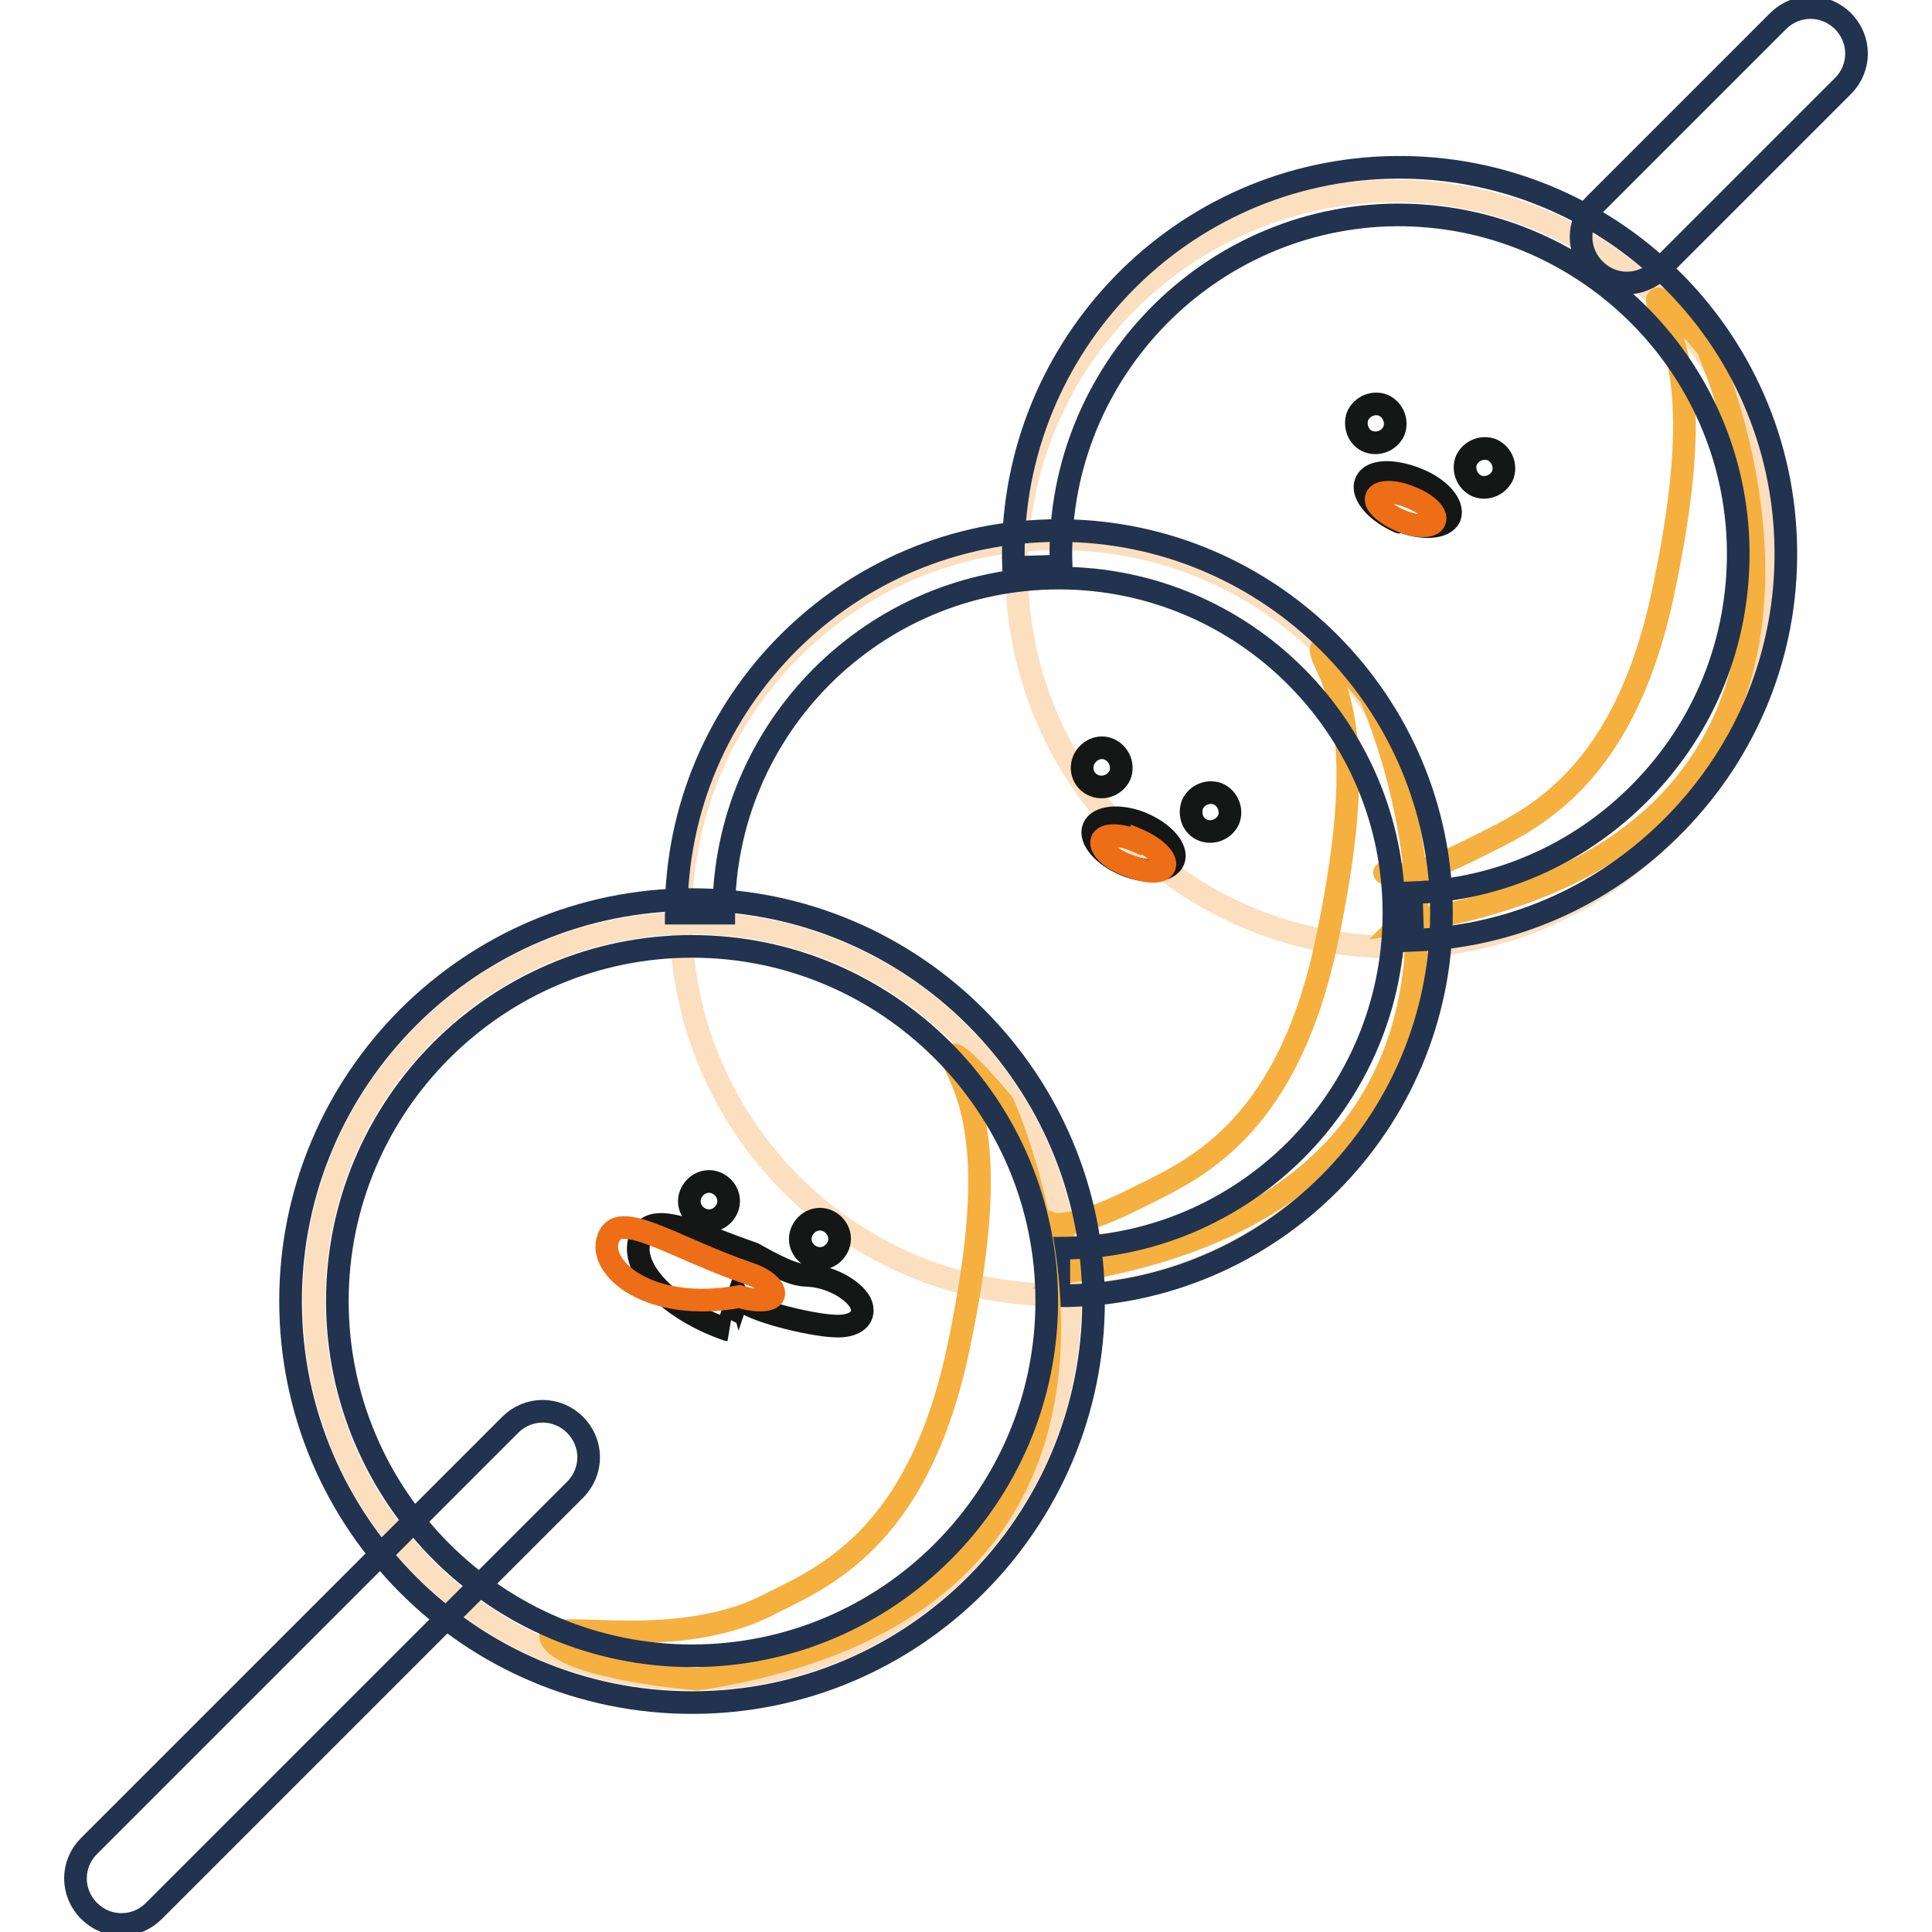 <?xml version="1.0" encoding="utf-8"?>
<!-- Svg Vector Icons : http://www.onlinewebfonts.com/icon -->
<!DOCTYPE svg PUBLIC "-//W3C//DTD SVG 1.1//EN" "http://www.w3.org/Graphics/SVG/1.1/DTD/svg11.dtd">
<svg version="1.1" xmlns="http://www.w3.org/2000/svg" xmlns:xlink="http://www.w3.org/1999/xlink" x="0px" y="0px" viewBox="0 0 256 256" enable-background="new 0 0 256 256" xml:space="preserve">
<g> <path stroke-width="3" fill-opacity="0" stroke="#fcdfbf"  d="M41.6,172.4c0,27.7,22.4,50.1,50.1,50.1s50.1-22.4,50.1-50.1c0-27.7-22.4-50.1-50.1-50.1 S41.6,144.7,41.6,172.4z"/> <path stroke-width="3" fill-opacity="0" stroke="#fcdfbf"  d="M90.2,121.5c0,27.7,22.4,50.1,50.1,50.1c27.7,0,50.1-22.4,50.1-50.1c0-27.7-22.4-50.1-50.1-50.1 C112.6,71.3,90.2,93.8,90.2,121.5z"/> <path stroke-width="3" fill-opacity="0" stroke="#fcdfbf"  d="M134.7,75.4c0,27.7,22.4,50.1,50.1,50.1c27.7,0,50.1-22.4,50.1-50.1c0-27.7-22.4-50.1-50.1-50.1 C157.2,25.3,134.7,47.7,134.7,75.4z"/> <path stroke-width="3" fill-opacity="0" stroke="#f5b040"  d="M181.6,92.3c0,0,29.6,65.5-40.5,76.3c0,0,1.8-1.8-0.8-5.4c-2.6-3.6-3,2.3,10.2-4.4 c6.9-3.5,19.6-8.3,25.1-33.2c4.4-20.4,3.5-30.4,0.2-37.4C172.4,81.2,181.6,92.3,181.6,92.3L181.6,92.3z"/> <path stroke-width="3" fill-opacity="0" stroke="#f5b040"  d="M226.2,46c0,0,29.6,65.5-40.5,76.3c0,0,1.8-1.8-0.8-5.4c-2.6-3.6-3,2.3,10.2-4.4 c6.9-3.5,19.6-8.3,25.1-33.2c4.4-20.4,3.5-30.4,0.2-37.4C216.9,34.9,226.2,46,226.2,46L226.2,46z"/> <path stroke-width="3" fill-opacity="0" stroke="#21334e"  d="M187.2,124.6l-0.2-6.3c12-0.4,23.1-5.5,31.3-14.3c8.2-8.8,12.4-20.2,12-32.2c-0.9-24.7-21.8-44.1-46.5-43.3 c-24.7,0.9-44.1,21.8-43.2,46.5l-6.3,0.2c-1-28.2,21.1-52,49.3-53s52,21.1,53,49.3c0.5,13.7-4.4,26.7-13.7,36.7 C213.5,118.3,200.9,124.1,187.2,124.6L187.2,124.6z"/> <path stroke-width="3" fill-opacity="0" stroke="#21334e"  d="M140.3,171.7v-6.3c24.5,0,44.4-19.9,44.4-44.4c0-24.5-19.9-44.4-44.4-44.4S95.9,96.5,95.9,121h-6.3 c0-28,22.8-50.7,50.7-50.7c28,0,50.7,22.8,50.7,50.7C191,148.9,168.3,171.7,140.3,171.7z"/> <path stroke-width="3" fill-opacity="0" stroke="#f5b040"  d="M132.9,146.2c0,0,29.6,65.5-40.5,76.3c0,0-16.6-1.4-19.2-5.1c-2.6-3.6,15.3,2,28.5-4.7 c6.9-3.5,19.6-8.3,25.1-33.2c4.4-20.4,3.5-30.4,0.2-37.4C123.6,135.1,132.9,146.2,132.9,146.2L132.9,146.2z"/> <path stroke-width="3" fill-opacity="0" stroke="#151616"  d="M181.3,58.5c1.3,0.5,2.8-0.1,3.4-1.4c0.5-1.3-0.1-2.8-1.4-3.4l0,0c-1.3-0.5-2.8,0.1-3.4,1.4 C179.4,56.4,180,58,181.3,58.5z"/> <path stroke-width="3" fill-opacity="0" stroke="#151616"  d="M195.7,64.4c1.3,0.5,2.8-0.1,3.4-1.4c0.5-1.3-0.1-2.8-1.4-3.4l0,0c-1.3-0.5-2.8,0.1-3.4,1.4 C193.8,62.3,194.4,63.8,195.7,64.4z"/> <path stroke-width="3" fill-opacity="0" stroke="#151616"  d="M185.5,69c3,1.2,5.9,1,6.6-0.5c0.6-1.6-1.3-3.8-4.3-5c-3.2-1.3-6.2-1.2-6.8,0.4c-0.7,1.6,1.4,4,4.5,5.3 C185.4,69.2,185.4,69.2,185.5,69z"/> <path stroke-width="3" fill-opacity="0" stroke="#ed6e17"  d="M185.6,69c2.1,0.9,4.2,0.9,4.5,0c0.4-0.9-1.1-2.3-3.2-3.1c-2.1-0.9-4.2-0.9-4.5,0 C182,66.7,183.5,68.1,185.6,69z"/> <path stroke-width="3" fill-opacity="0" stroke="#151616"  d="M145,104.1c1.3,0.5,2.8-0.1,3.4-1.4c0.5-1.3-0.1-2.8-1.4-3.4s-2.8,0.1-3.4,1.4 C143,102.1,143.7,103.6,145,104.1z"/> <path stroke-width="3" fill-opacity="0" stroke="#151616"  d="M159.4,110c1.3,0.5,2.8-0.1,3.4-1.4c0.5-1.3-0.1-2.8-1.4-3.4l0,0c-1.3-0.5-2.8,0.1-3.4,1.4 C157.5,108,158.1,109.5,159.4,110z"/> <path stroke-width="3" fill-opacity="0" stroke="#151616"  d="M149.1,114.6c2.9,1.2,5.8,0.9,6.4-0.6c0.6-1.5-1.3-3.7-4.2-4.9c-2.9-1.2-5.8-0.9-6.4,0.6 S146.2,113.4,149.1,114.6L149.1,114.6z"/> <path stroke-width="3" fill-opacity="0" stroke="#ed6e17"  d="M149.3,114.6c2.4,1,4.6,1.2,5,0.2c0.4-1-1.3-2.6-3.7-3.6c0,0,0,0-0.1,0.2c-2.1-0.9-4.2-0.9-4.5,0 C145.7,112.4,147.2,113.8,149.3,114.6L149.3,114.6z"/> <path stroke-width="3" fill-opacity="0" stroke="#151616"  d="M93.1,161.6c1.4,0.5,2.8-0.3,3.3-1.6c0.5-1.4-0.3-2.8-1.6-3.3c-1.4-0.5-2.8,0.3-3.3,1.6 C91,159.6,91.7,161.1,93.1,161.6L93.1,161.6z"/> <path stroke-width="3" fill-opacity="0" stroke="#151616"  d="M107.8,166.6c1.4,0.5,2.8-0.3,3.3-1.6c0.5-1.4-0.3-2.8-1.6-3.3c-1.4-0.5-2.8,0.3-3.3,1.6 S106.4,166.1,107.8,166.6z"/> <path stroke-width="3" fill-opacity="0" stroke="#151616"  d="M97.8,171.8c1,1.8,9.8,3.8,12.7,3.9c2.9,0.2,4.4-1.2,3.5-3.1c-1-1.8-4.1-3.5-7-3.6c-1-0.1-1.9,0.1-7.2-2.9 c-7.8-2.7-13.6-6-15-2c-1.4,4,3.8,9.4,11.6,12.1C96.3,176.2,96.3,176.2,97.8,171.8z"/> <path stroke-width="3" fill-opacity="0" stroke="#ed6e17"  d="M98,171.8c2.2,0.7,4.2,0.6,4.5-0.2c0.3-0.9-1.2-2.2-3.4-2.9c-9.9-3.4-17.2-8.6-18.5-4.6 C79.1,168,86.1,174,98,171.8z"/> <path stroke-width="3" fill-opacity="0" stroke="#21334e"  d="M16.1,255c-1.6,0-3.1-0.6-4.3-1.8c-2.4-2.4-2.4-6.2,0-8.6l55.8-55.8c2.4-2.4,6.2-2.4,8.6,0 c2.4,2.4,2.4,6.2,0,8.6l-55.8,55.8C19.2,254.4,17.7,255,16.1,255z M215.6,37.5c-1.6,0-3.1-0.6-4.3-1.8c-2.4-2.4-2.4-6.2,0-8.6 l24.3-24.3c2.4-2.4,6.2-2.4,8.6,0c2.4,2.4,2.4,6.2,0,8.6l-24.3,24.3C218.7,36.9,217.1,37.5,215.6,37.5z"/> <path stroke-width="3" fill-opacity="0" stroke="#21334e"  d="M91.7,225.6c-29.4,0-53.2-23.9-53.2-53.2c0-29.4,23.9-53.2,53.2-53.2c29.4,0,53.2,23.9,53.2,53.2 C144.9,201.7,121.1,225.6,91.7,225.6z M91.7,125.4c-25.9,0-47,21.1-47,47s21.1,47,47,47s47-21.1,47-47S117.6,125.4,91.7,125.4z"/></g>
</svg>